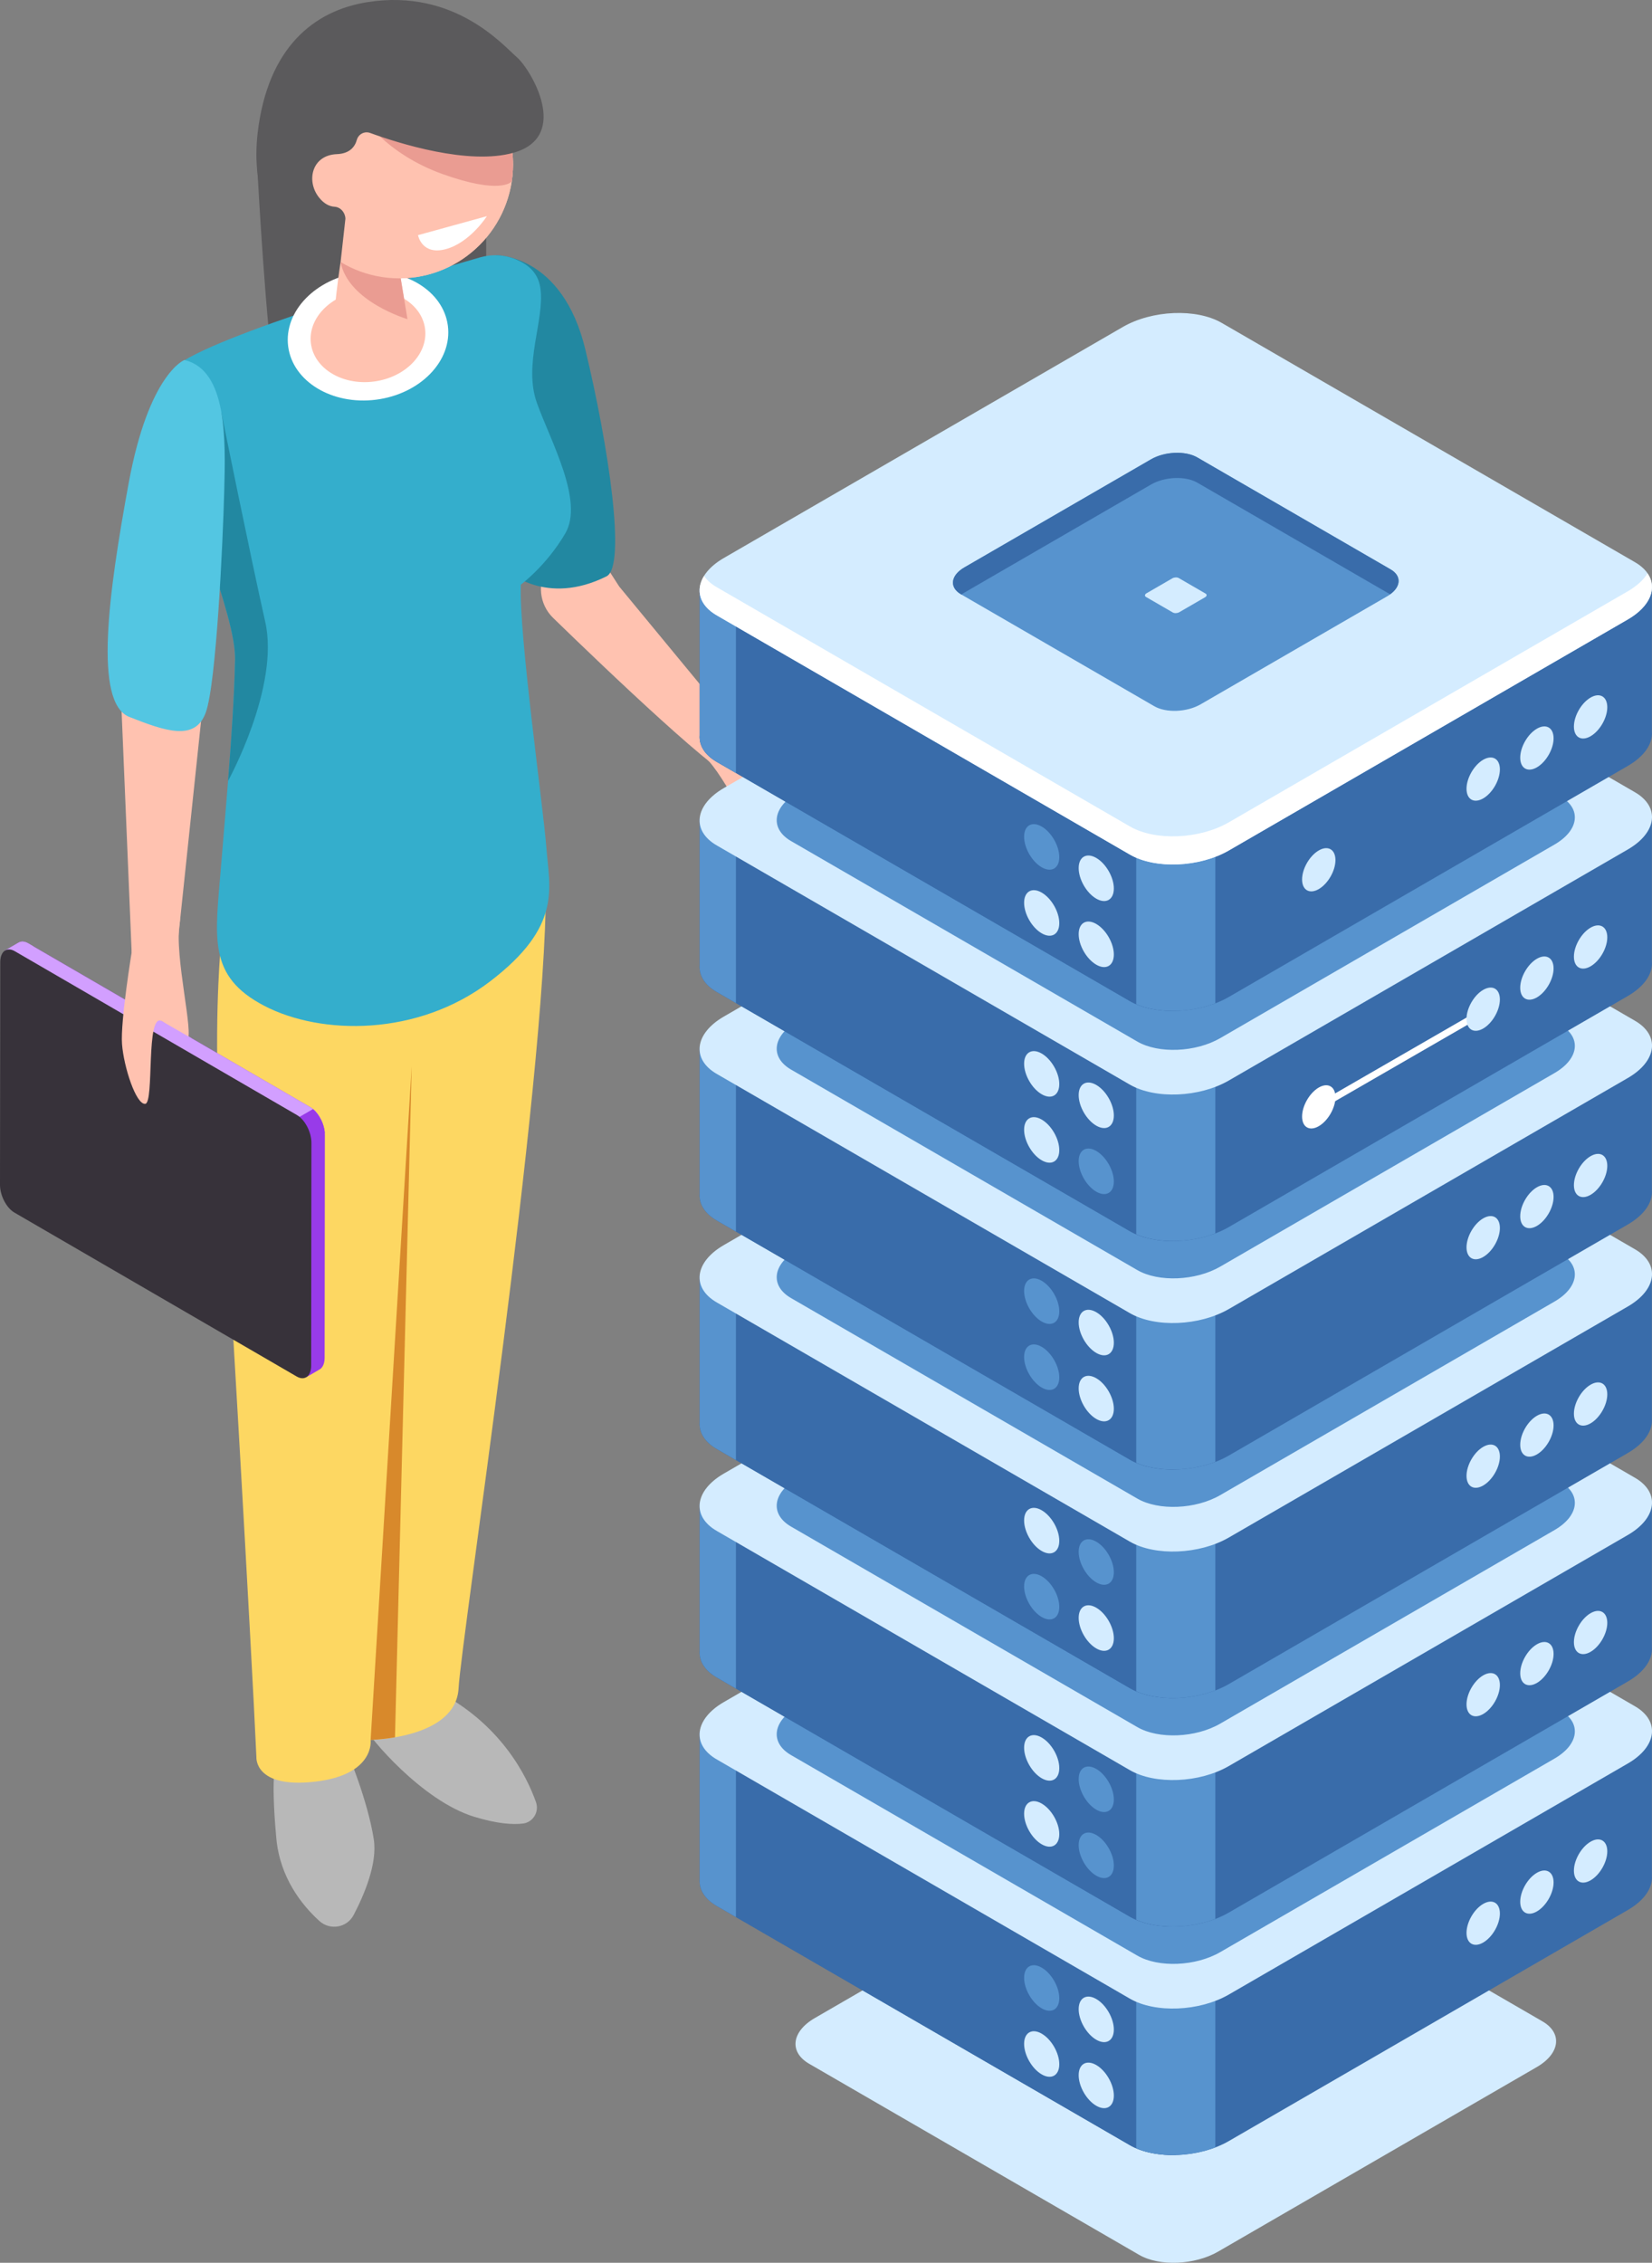 <svg width="203" height="278" viewBox="0 0 203 278" fill="none" xmlns="http://www.w3.org/2000/svg">
<rect x="0" y="0" width="203" height="278" fill="#808080" stroke="none"/>
<g clip-path="url(#clip0_1_329)">
<path d="M31.523 18.8C31.523 18.8 32.276 34.355 33.456 44.808C34.636 55.263 59.743 36.779 59.743 36.779V24.877L31.523 18.8Z" fill="#5B5A5C"/>
<path d="M44.896 212.338C45.272 213.283 51.778 221.226 58.284 223.21C61.112 224.074 63.015 224.187 64.259 224.037C65.51 223.889 66.281 222.594 65.861 221.405C64.742 218.244 61.532 211.662 53.38 207.611C42.349 202.129 44.896 212.338 44.896 212.338Z" fill="#B8B8B8"/>
<path d="M42.727 215.39C42.727 215.39 45.179 221.157 45.932 225.979C46.391 228.919 44.782 232.742 43.457 235.274C42.635 236.846 40.55 237.198 39.239 236.006C37.112 234.071 34.407 230.711 33.959 225.884C33.204 217.753 33.959 216.337 33.959 216.337L42.727 215.39Z" fill="#B8B8B8"/>
<path d="M27.055 117.119C27.055 117.119 26.206 127.375 27.055 138.719C27.905 150.064 30.941 203.12 31.507 215.883C31.507 215.883 31.223 219.747 38.684 218.897C46.144 218.045 45.544 213.755 45.544 213.755C45.544 213.755 56.021 213.614 56.351 207.421C56.681 201.228 67.082 133.473 67.082 109.113L27.055 117.119Z" fill="#FDD762"/>
<path d="M70.957 64.086L76.089 72.059L93.732 93.43C93.732 93.43 93.125 95.414 90.93 95.933C89.214 96.338 74.374 82.142 67.965 75.912C66.263 74.256 65.979 71.622 67.288 69.64L70.957 64.086Z" fill="#FFC2B0"/>
<path d="M60.943 31.363C60.943 31.363 69.098 31.151 71.935 42.969C74.775 54.786 76.994 69.582 74.526 70.811C67.115 74.502 62.426 70.184 62.426 70.184L60.943 31.363Z" fill="#2288A1"/>
<path d="M63.383 31.866C61.991 31.283 60.431 31.207 58.983 31.623C52.036 33.624 25.917 41.31 21.611 45C16.639 49.263 29.071 73.217 28.891 81.07C28.711 88.923 27.829 98.184 27.136 106.722C26.444 115.26 25.509 119.941 32.472 123.572C39.435 127.202 51.325 127.368 60.227 120.569C69.128 113.767 67.514 109.116 67.142 104.178C66.773 99.24 63.741 77.887 64.002 71.826C64.002 71.826 67.138 69.508 69.462 65.536C71.785 61.563 67.682 54.259 65.978 49.51C64.275 44.762 66.939 39.333 66.412 35.46C66.14 33.466 64.87 32.489 63.383 31.866Z" fill="#34AECC"/>
<path d="M46.221 49.104C51.641 48.408 55.587 44.345 55.036 40.031C54.485 35.716 49.644 32.783 44.225 33.479C38.805 34.176 34.859 38.238 35.41 42.553C35.962 46.867 40.802 49.8 46.221 49.104Z" fill="white"/>
<path d="M45.932 46.878C49.806 46.38 52.627 43.478 52.234 40.395C51.84 37.312 48.38 35.215 44.507 35.713C40.633 36.21 37.811 39.113 38.205 42.196C38.599 45.279 42.058 47.375 45.932 46.878Z" fill="#FFC2B0"/>
<path d="M48.384 30.268C48.384 30.268 43.669 26.379 42.744 28.349C41.818 30.319 41.054 38.769 41.054 38.769L50.418 41.293L48.996 32.729C48.996 32.729 50.87 31.136 48.384 30.268Z" fill="#FFC2B0"/>
<path d="M49.06 34.197C56.781 34.197 63.04 27.921 63.04 20.179C63.04 12.437 56.781 6.161 49.06 6.161C41.34 6.161 35.081 12.437 35.081 20.179C35.081 27.921 41.34 34.197 49.06 34.197Z" fill="#FFC2B0"/>
<path d="M42.09 30.799C42.007 31.241 41.929 31.713 41.852 32.197C42.792 37.075 50.072 39.21 50.072 39.21L48.996 32.73C48.996 32.73 49.878 31.98 49.628 31.227C46.752 30.317 43.127 29.512 42.09 30.799Z" fill="#EA9C92"/>
<path d="M49.06 34.197C56.781 34.197 63.04 27.921 63.04 20.179C63.04 12.437 56.781 6.161 49.06 6.161C41.34 6.161 35.081 12.437 35.081 20.179C35.081 27.921 41.34 34.197 49.06 34.197Z" fill="#FFC2B0"/>
<path d="M14.614 79.523L16.18 117.04L21.649 117.605L25.209 83.832L14.614 79.523Z" fill="#FFC2B0"/>
<path d="M32.59 76.388C30.779 68.378 27.203 50.679 27.203 50.679L25.675 68.283C27.439 73.504 28.953 78.296 28.889 81.074C28.785 85.684 28.434 90.779 28.025 95.928V95.944C28.027 95.94 34.4 84.399 32.59 76.388Z" fill="#2288A1"/>
<path d="M22.655 44.231C22.655 44.231 18.282 45.908 15.807 59.379C13.333 72.851 11.481 86.344 15.893 88.083C20.305 89.821 23.992 91.129 25.29 87.527C26.587 83.925 27.39 66.563 27.554 60.319C27.718 54.073 27.956 45.465 22.655 44.231Z" fill="#53C6E2"/>
<path d="M92.425 91.868C92.425 91.868 94.794 92.74 96.505 94.611C97.909 96.146 98.68 97.447 99.294 98.364C100.656 100.401 101.806 104.807 100.975 105.356C100.144 105.904 95.392 97.98 94.626 99.825C93.859 101.668 94.633 103.372 93.649 103.399C92.668 103.427 89.253 95.435 86.568 92.956C83.883 90.476 92.425 91.868 92.425 91.868Z" fill="#FFC2B0"/>
<path d="M45.544 213.756C45.544 213.756 46.842 213.737 48.538 213.445L50.591 130.971L45.544 213.756Z" fill="#D8892B"/>
<path d="M37.628 169.207L34.719 165.396L4.112 147.627C3.131 147.058 2.337 145.532 2.339 144.219L2.367 119.093L0.607 116.789L2.26 115.829L2.263 115.831C2.579 115.627 2.999 115.632 3.463 115.9L38.147 136.038C39.129 136.607 39.923 138.133 39.92 139.445L39.891 166.808C39.891 167.547 39.637 168.061 39.242 168.267L37.628 169.207Z" fill="#983BE9"/>
<path d="M16.463 154.797L14.288 153.535L2.352 132.745L2.364 119.093L0.604 116.789L2.258 115.829L2.26 115.831C2.576 115.627 2.996 115.632 3.46 115.9L38.145 136.038C38.664 136.338 39.128 136.908 39.451 137.57L16.463 154.797Z" fill="#D29FFF"/>
<path d="M1.388 117.811L0.607 116.787L2.26 115.827L2.263 115.829C2.579 115.625 2.999 115.63 3.463 115.898L4.075 116.253L1.388 117.811Z" fill="#D29FFF"/>
<path d="M38.461 136.26C39.232 136.892 39.828 138.086 39.911 139.188L36.522 141.152L34.898 138.323L38.461 136.26Z" fill="#983BE9"/>
<path d="M36.494 136.996L1.81 116.859C0.829 116.29 0.032 116.892 0.03 118.204L5.02084e-06 145.569C-0.002 146.882 0.792 148.408 1.773 148.977L36.457 169.114C37.438 169.684 38.235 169.082 38.237 167.769L38.267 140.404C38.27 139.094 37.475 137.566 36.494 136.996Z" fill="#37323A"/>
<path d="M16.223 116.725C16.223 116.725 14.778 125.481 14.995 128.287C15.212 131.093 16.71 135.719 17.846 135.619C18.982 135.522 17.883 124.34 19.88 125.453C21.875 126.567 22.085 128.477 22.988 127.803C23.89 127.13 21.411 117.573 22.073 113.429C22.734 109.284 16.223 116.725 16.223 116.725Z" fill="#FFC2B0"/>
<path d="M54.431 21.404C61.445 23.902 62.809 22.378 62.876 22.295C62.941 21.872 62.992 21.443 63.017 21.006C63.109 19.452 62.934 17.95 62.551 16.526L44.355 14.062C44.355 14.062 47.23 18.839 54.431 21.404Z" fill="#EA9C92"/>
<path d="M63.522 7.039C61.869 5.617 55.906 -1.407 45.221 0.251C38.544 1.285 32.916 5.856 31.666 16.274C30.826 23.296 33.396 30.211 38.129 35.323C38.385 35.205 38.651 35.093 38.888 34.938C41.564 33.172 41.853 32.202 41.853 32.193L42.444 26.875C42.425 26.12 41.862 25.449 41.112 25.4C40.53 25.363 39.826 25.083 39.154 24.203C37.616 22.194 38.325 19.056 41.393 18.938C42.998 18.876 43.617 18.008 43.845 17.191C44.044 16.48 44.789 16.084 45.482 16.336C48.973 17.603 57.577 20.334 63.116 18.762C70.202 16.748 65.175 8.46 63.522 7.039Z" fill="#5B5A5C"/>
<path d="M55.555 27.736L59.83 26.558C59.83 26.558 57.789 29.778 54.809 30.6C51.828 31.422 51.364 28.891 51.364 28.891L55.555 27.736Z" fill="white"/>
<path d="M23.496 127.532L19.851 125.441L21.22 127.68L23.062 128.363L23.496 127.532Z" fill="#D29FFF"/>
<path d="M139.978 277.028L99.432 253.553C96.944 252.113 97.255 249.596 100.13 247.932L139.281 225.266C142.155 223.602 146.5 223.421 148.989 224.864L189.535 248.339C192.024 249.779 191.712 252.296 188.838 253.96L149.686 276.628C146.812 278.288 142.465 278.471 139.978 277.028Z" fill="#D4ECFF"/>
<path d="M202.984 230.459V212.891L163.701 212.871L150.123 205.008C147.006 203.205 141.565 203.432 137.965 205.513L125.297 212.847L85.98 212.824V230.892C85.889 232.112 86.571 233.29 88.067 234.158L138.84 263.554C141.957 265.357 147.399 265.133 150.998 263.049L200.024 234.665C202.1 233.464 203.102 231.906 202.984 230.459Z" fill="#396CAA"/>
<path d="M144.483 203.8C142.202 203.855 139.835 204.432 137.965 205.513L125.297 212.847L85.98 212.824V230.892C85.889 232.112 86.571 233.29 88.067 234.158L138.84 263.554C140.339 264.419 142.373 264.813 144.483 264.762V203.8Z" fill="#396CAA"/>
<path d="M90.43 212.828L85.981 212.825V230.893C85.891 232.113 86.573 233.291 88.069 234.159L90.43 235.527V212.828Z" fill="#5793CE"/>
<path d="M139.622 263.938C142.309 265.093 146.197 265.029 149.34 263.827V243.312H139.622V263.938Z" fill="#5793CE"/>
<path d="M138.84 245.552L88.069 216.156C84.952 214.353 85.344 211.202 88.941 209.118L137.967 180.735C141.566 178.651 147.008 178.424 150.125 180.23L200.899 209.625C204.015 211.429 203.625 214.58 200.026 216.663L151 245.047C147.401 247.13 141.957 247.355 138.84 245.552Z" fill="#D4ECFF"/>
<path d="M139.754 240.261L97.206 215.628C94.595 214.116 94.923 211.475 97.938 209.729L139.022 185.943C142.037 184.198 146.599 184.008 149.21 185.52L191.758 210.153C194.369 211.664 194.041 214.306 191.026 216.052L149.942 239.837C146.927 241.583 142.365 241.773 139.754 240.261Z" fill="#5793CE"/>
<path d="M184.308 235.094C184.308 236.407 183.389 238 182.258 238.657C181.125 239.312 180.208 238.782 180.208 237.469C180.208 236.159 181.127 234.564 182.258 233.909C183.392 233.251 184.308 233.784 184.308 235.094Z" fill="#D4ECFF"/>
<path d="M190.907 231.275C190.907 232.585 189.988 234.18 188.857 234.835C187.723 235.491 186.807 234.96 186.807 233.648C186.807 232.337 187.726 230.742 188.857 230.087C189.99 229.432 190.907 229.964 190.907 231.275Z" fill="#D4ECFF"/>
<path d="M197.505 227.454C197.505 228.765 196.586 230.36 195.454 231.015C194.323 231.67 193.404 231.14 193.404 229.827C193.404 228.517 194.323 226.922 195.454 226.267C196.586 225.611 197.505 226.144 197.505 227.454Z" fill="#D4ECFF"/>
<path d="M202.984 202.383V184.816L163.701 184.795L150.123 176.933C147.006 175.129 141.565 175.354 137.965 177.438L125.297 184.772L85.98 184.751V202.819C85.889 204.039 86.571 205.217 88.067 206.085L138.84 235.481C141.957 237.284 147.399 237.06 150.998 234.976L200.024 206.592C202.1 205.391 203.102 203.833 202.984 202.383Z" fill="#396CAA"/>
<path d="M144.483 175.725C142.202 175.78 139.835 176.357 137.965 177.438L125.297 184.772L85.98 184.751V202.819C85.889 204.039 86.571 205.217 88.067 206.085L138.84 235.481C140.339 236.349 142.373 236.74 144.483 236.689V175.725Z" fill="#396CAA"/>
<path d="M90.43 184.754L85.981 184.752V202.819C85.891 204.039 86.573 205.218 88.069 206.086L90.43 207.454V184.754Z" fill="#5793CE"/>
<path d="M139.622 235.865C142.309 237.02 146.197 236.955 149.34 235.754V215.239H139.622V235.865Z" fill="#5793CE"/>
<path d="M138.84 217.478L88.069 188.083C84.952 186.279 85.344 183.129 88.941 181.045L137.967 152.661C141.566 150.578 147.008 150.351 150.125 152.157L200.899 181.552C204.015 183.355 203.625 186.506 200.026 188.59L151 216.974C147.401 219.057 141.957 219.282 138.84 217.478Z" fill="#D4ECFF"/>
<path d="M139.754 212.188L97.206 187.555C94.595 186.043 94.923 183.401 97.938 181.656L139.022 157.87C142.037 156.124 146.599 155.935 149.21 157.446L191.758 182.079C194.369 183.591 194.041 186.233 191.026 187.978L149.942 211.764C146.927 213.51 142.365 213.7 139.754 212.188Z" fill="#5793CE"/>
<path d="M184.308 207.021C184.308 208.331 183.389 209.927 182.258 210.582C181.125 211.237 180.208 210.707 180.208 209.394C180.208 208.081 181.127 206.489 182.258 205.831C183.392 205.178 184.308 205.708 184.308 207.021Z" fill="#D4ECFF"/>
<path d="M190.907 203.201C190.907 204.511 189.988 206.106 188.857 206.764C187.723 207.419 186.807 206.889 186.807 205.576C186.807 204.266 187.726 202.67 188.857 202.015C189.99 201.358 190.907 201.89 190.907 203.201Z" fill="#D4ECFF"/>
<path d="M197.505 199.381C197.505 200.691 196.586 202.287 195.454 202.942C194.321 203.597 193.404 203.067 193.404 201.754C193.404 200.444 194.323 198.849 195.454 198.193C196.586 197.538 197.505 198.071 197.505 199.381Z" fill="#D4ECFF"/>
<path d="M202.984 174.309V156.742L163.701 156.721L150.123 148.859C147.006 147.055 141.565 147.282 137.965 149.364L125.297 156.698L85.98 156.677V174.745C85.889 175.965 86.571 177.143 88.067 178.011L138.84 207.407C141.957 209.21 147.399 208.986 150.998 206.902L200.024 178.518C202.1 177.314 203.102 175.759 202.984 174.309Z" fill="#396CAA"/>
<path d="M144.483 147.65C142.202 147.706 139.835 148.282 137.965 149.364L125.297 156.698L85.98 156.677V174.744C85.889 175.965 86.571 177.143 88.067 178.011L138.84 207.407C140.339 208.272 142.373 208.666 144.483 208.615V147.65Z" fill="#396CAA"/>
<path d="M90.43 156.68L85.981 156.678V174.745C85.891 175.965 86.573 177.144 88.069 178.012L90.43 179.38V156.68Z" fill="#5793CE"/>
<path d="M139.622 207.791C142.309 208.946 146.197 208.881 149.34 207.68V187.165H139.622V207.791Z" fill="#5793CE"/>
<path d="M138.84 189.404L88.069 160.009C84.952 158.205 85.344 155.054 88.941 152.971L137.967 124.587C141.566 122.503 147.008 122.279 150.125 124.082L200.899 153.478C204.015 155.281 203.625 158.432 200.026 160.516L151 188.899C147.401 190.983 141.957 191.208 138.84 189.404Z" fill="#D4ECFF"/>
<path d="M139.754 184.114L97.206 159.481C94.595 157.969 94.923 155.327 97.938 153.582L139.022 129.796C142.037 128.05 146.599 127.86 149.21 129.372L191.758 154.005C194.369 155.517 194.041 158.159 191.026 159.904L149.942 183.69C146.927 185.436 142.365 185.625 139.754 184.114Z" fill="#5793CE"/>
<path d="M184.308 178.946C184.308 180.256 183.389 181.851 182.258 182.507C181.125 183.162 180.208 182.632 180.208 181.319C180.208 180.009 181.127 178.413 182.258 177.758C183.392 177.103 184.308 177.633 184.308 178.946Z" fill="#D4ECFF"/>
<path d="M190.907 175.127C190.907 176.437 189.988 178.032 188.857 178.687C187.723 179.343 186.807 178.812 186.807 177.5C186.807 176.189 187.726 174.594 188.857 173.939C189.99 173.284 190.907 173.814 190.907 175.127Z" fill="#D4ECFF"/>
<path d="M197.505 171.306C197.505 172.617 196.586 174.212 195.454 174.869C194.321 175.525 193.404 174.994 193.404 173.682C193.404 172.371 194.323 170.776 195.454 170.121C196.586 169.464 197.505 169.994 197.505 171.306Z" fill="#D4ECFF"/>
<path d="M202.984 146.236V128.669L163.701 128.646L150.123 120.784C147.006 118.98 141.565 119.205 137.965 121.288L125.297 128.623L85.98 128.602V146.669C85.889 147.889 86.571 149.068 88.067 149.936L138.84 179.331C141.957 181.135 147.399 180.91 150.998 178.826L200.024 150.443C202.1 149.241 203.102 147.686 202.984 146.236Z" fill="#396CAA"/>
<path d="M144.483 119.577C142.202 119.633 139.835 120.209 137.965 121.29L125.297 128.625L85.98 128.604V146.671C85.889 147.891 86.571 149.07 88.067 149.938L138.84 179.333C140.339 180.199 142.373 180.593 144.483 180.542V119.577Z" fill="#396CAA"/>
<path d="M90.43 128.606L85.981 128.604V146.671C85.891 147.891 86.573 149.069 88.069 149.938L90.43 151.306V128.606Z" fill="#5793CE"/>
<path d="M139.622 179.715C142.309 180.871 146.197 180.806 149.34 179.604V159.09H139.622V179.715Z" fill="#5793CE"/>
<path d="M138.84 161.331L88.069 131.935C84.952 130.132 85.344 126.981 88.941 124.897L137.967 96.514C141.566 94.43 147.008 94.203 150.125 96.009L200.899 125.404C204.015 127.208 203.625 130.359 200.026 132.443L151 160.826C147.401 162.907 141.957 163.134 138.84 161.331Z" fill="#D4ECFF"/>
<path d="M139.754 156.04L97.206 131.407C94.595 129.895 94.923 127.254 97.938 125.508L139.022 101.722C142.037 99.977 146.599 99.787 149.21 101.299L191.758 125.932C194.369 127.444 194.041 130.085 191.026 131.831L149.942 155.617C146.927 157.362 142.365 157.552 139.754 156.04Z" fill="#5793CE"/>
<path d="M184.308 150.873C184.308 152.183 183.389 153.778 182.258 154.433C181.125 155.089 180.208 154.558 180.208 153.246C180.208 151.935 181.127 150.34 182.258 149.685C183.392 149.03 184.308 149.56 184.308 150.873Z" fill="#D4ECFF"/>
<path d="M190.907 147.053C190.907 148.364 189.988 149.959 188.857 150.614C187.723 151.269 186.807 150.739 186.807 149.426C186.807 148.116 187.726 146.521 188.857 145.866C189.99 145.211 190.907 145.741 190.907 147.053Z" fill="#D4ECFF"/>
<path d="M197.505 143.233C197.505 144.543 196.586 146.139 195.454 146.794C194.321 147.449 193.404 146.919 193.404 145.606C193.404 144.296 194.323 142.701 195.454 142.045C196.586 141.39 197.505 141.92 197.505 143.233Z" fill="#D4ECFF"/>
<path d="M202.984 118.163V100.596L163.701 100.575L150.123 92.713C147.006 90.909 141.565 91.136 137.965 93.217L125.297 100.552L85.98 100.531V118.598C85.889 119.818 86.571 120.997 88.067 121.865L138.84 151.26C141.957 153.064 147.399 152.837 150.998 150.755L200.024 122.372C202.1 121.168 203.102 119.612 202.984 118.163Z" fill="#396CAA"/>
<path d="M144.483 91.504C142.202 91.559 139.835 92.136 137.965 93.217L125.297 100.551L85.98 100.531V118.598C85.889 119.818 86.571 120.997 88.067 121.865L138.84 151.26C140.339 152.126 142.373 152.519 144.483 152.469V91.504Z" fill="#396CAA"/>
<path d="M90.43 100.533L85.981 100.53V118.598C85.891 119.818 86.573 120.996 88.069 121.864L90.43 123.233V100.533Z" fill="#5793CE"/>
<path d="M139.622 151.642C142.309 152.797 146.197 152.733 149.34 151.531V131.017H139.622V151.642Z" fill="#5793CE"/>
<path d="M138.84 133.258L88.069 103.862C84.952 102.059 85.344 98.908 88.941 96.824L137.967 68.441C141.566 66.357 147.008 66.13 150.125 67.936L200.896 97.329C204.013 99.132 203.623 102.283 200.024 104.367L150.998 132.751C147.401 134.834 141.957 135.061 138.84 133.258Z" fill="#D4ECFF"/>
<path d="M139.754 127.965L97.206 103.332C94.595 101.82 94.923 99.179 97.938 97.433L139.022 73.647C142.037 71.902 146.599 71.712 149.21 73.224L191.758 97.857C194.369 99.368 194.041 102.01 191.026 103.756L149.942 127.544C146.927 129.289 142.365 129.477 139.754 127.965Z" fill="#5793CE"/>
<path d="M182.635 124.574L182.223 123.855L161.839 135.619L162.251 136.338L182.635 124.574Z" fill="white"/>
<path d="M184.307 122.8C184.307 124.112 183.388 125.705 182.257 126.363C181.124 127.018 180.207 126.488 180.207 125.175C180.207 123.865 181.126 122.269 182.257 121.614C183.391 120.957 184.307 121.487 184.307 122.8Z" fill="#D4ECFF"/>
<path d="M190.906 118.98C190.906 120.29 189.987 121.886 188.856 122.541C187.722 123.196 186.806 122.666 186.806 121.353C186.806 120.043 187.725 118.448 188.856 117.79C189.989 117.137 190.906 117.667 190.906 118.98Z" fill="#D4ECFF"/>
<path d="M197.505 115.16C197.505 116.472 196.586 118.065 195.454 118.72C194.321 119.376 193.404 118.845 193.404 117.533C193.404 116.222 194.323 114.627 195.454 113.97C196.586 113.317 197.505 113.847 197.505 115.16Z" fill="#D4ECFF"/>
<path d="M202.984 89.898V72.33L163.701 72.307L150.123 64.445C147.006 62.641 141.565 62.868 137.965 64.95L125.297 72.284L85.98 72.261V90.328C85.889 91.548 86.571 92.727 88.067 93.595L138.84 122.99C141.957 124.794 147.399 124.567 150.998 122.486L200.024 94.102C202.1 92.903 203.102 91.347 202.984 89.898Z" fill="#396CAA"/>
<path d="M144.483 63.238C142.202 63.294 139.835 63.87 137.965 64.951L125.297 72.286L85.98 72.263V90.33C85.889 91.55 86.571 92.729 88.067 93.597L138.84 122.992C140.339 123.858 142.373 124.252 144.483 124.201V63.238Z" fill="#396CAA"/>
<path d="M90.43 72.268L85.981 72.266V90.333C85.891 91.553 86.573 92.731 88.069 93.6L90.43 94.968V72.268Z" fill="#5793CE"/>
<path d="M139.622 123.377C142.309 124.532 146.197 124.467 149.34 123.265V102.751H139.622V123.377Z" fill="#5793CE"/>
<path d="M138.84 104.992L88.069 75.597C84.952 73.793 85.344 70.64 88.941 68.559L137.967 40.175C141.566 38.091 147.008 37.867 150.125 39.67L200.899 69.066C204.015 70.869 203.625 74.02 200.026 76.104L151 104.487C147.401 106.569 141.957 106.796 138.84 104.992Z" fill="#D4ECFF"/>
<path d="M200.024 72.645L150.998 101.029C147.401 103.113 141.957 103.339 138.84 101.534L88.069 72.138C87.374 71.736 86.864 71.266 86.515 70.756C85.444 72.483 85.928 74.359 88.069 75.597L138.84 104.992C141.957 106.796 147.399 106.569 150.998 104.488L200.024 76.104C202.82 74.486 203.669 72.224 202.45 70.448C201.963 71.235 201.15 71.992 200.024 72.645Z" fill="white"/>
<path d="M184.308 94.531C184.308 95.842 183.389 97.437 182.258 98.092C181.125 98.747 180.208 98.217 180.208 96.904C180.208 95.592 181.127 93.999 182.258 93.341C183.392 92.689 184.308 93.221 184.308 94.531Z" fill="#D4ECFF"/>
<path d="M164.102 105.67C164.102 106.981 163.183 108.576 162.052 109.233C160.919 109.889 160.002 109.358 160.002 108.046C160.002 106.735 160.921 105.14 162.052 104.485C163.183 103.827 164.102 104.36 164.102 105.67Z" fill="#D4ECFF"/>
<path d="M164.102 134.801C164.102 136.111 163.183 137.707 162.052 138.362C160.919 139.017 160.002 138.487 160.002 137.174C160.002 135.864 160.921 134.269 162.052 133.613C163.183 132.958 164.102 133.491 164.102 134.801Z" fill="white"/>
<path d="M190.907 90.711C190.907 92.024 189.988 93.617 188.857 94.274C187.723 94.93 186.807 94.399 186.807 93.087C186.807 91.776 187.726 90.181 188.857 89.526C189.99 88.868 190.907 89.401 190.907 90.711Z" fill="#D4ECFF"/>
<path d="M197.505 86.892C197.505 88.202 196.586 89.797 195.454 90.453C194.323 91.108 193.404 90.578 193.404 89.265C193.404 87.952 194.323 86.359 195.454 85.702C196.586 85.044 197.505 85.581 197.505 86.892Z" fill="#D4ECFF"/>
<path d="M141.843 86.767L118.084 73.013C116.625 72.168 116.81 70.693 118.493 69.718L141.435 56.436C143.118 55.462 145.664 55.355 147.123 56.2L170.883 69.957C172.342 70.802 172.157 72.277 170.474 73.251L147.532 86.533C145.849 87.506 143.3 87.61 141.843 86.767Z" fill="#5793CE"/>
<path d="M144.118 75.249L140.83 73.346C140.629 73.228 140.654 73.025 140.885 72.89L144.06 71.052C144.293 70.918 144.646 70.902 144.847 71.02L148.135 72.923C148.336 73.038 148.31 73.245 148.079 73.379L144.905 75.217C144.672 75.351 144.318 75.365 144.118 75.249Z" fill="#D4ECFF"/>
<path d="M118.084 73.011L118.151 73.05C118.262 72.972 118.363 72.888 118.493 72.814L141.434 59.532C143.117 58.557 145.664 58.451 147.123 59.296L170.815 73.013C172.159 72.048 172.231 70.735 170.882 69.955L147.123 56.198C145.664 55.353 143.117 55.46 141.434 56.434L118.493 69.716C116.807 70.693 116.625 72.168 118.084 73.011Z" fill="#396CAA"/>
<path d="M136.87 109.157C136.87 110.539 135.902 111.099 134.709 110.407C133.515 109.715 132.548 108.036 132.548 106.654C132.548 105.272 133.515 104.712 134.709 105.404C135.902 106.094 136.87 107.775 136.87 109.157Z" fill="#D4ECFF"/>
<path d="M130.166 105.303C130.166 106.685 129.198 107.245 128.005 106.553C126.811 105.86 125.844 104.182 125.844 102.8C125.844 101.418 126.811 100.857 128.005 101.55C129.198 102.24 130.166 103.92 130.166 105.303Z" fill="#5793CE"/>
<path d="M136.87 117.269C136.87 118.651 135.902 119.212 134.709 118.519C133.515 117.827 132.548 116.149 132.548 114.767C132.548 113.384 133.515 112.824 134.709 113.516C135.902 114.209 136.87 115.887 136.87 117.269Z" fill="#D4ECFF"/>
<path d="M130.166 113.415C130.166 114.797 129.198 115.357 128.005 114.665C126.811 113.973 125.844 112.294 125.844 110.912C125.844 109.53 126.811 108.97 128.005 109.662C129.198 110.352 130.166 112.033 130.166 113.415Z" fill="#D4ECFF"/>
<path d="M136.87 137.046C136.87 138.428 135.902 138.988 134.709 138.296C133.515 137.604 132.548 135.925 132.548 134.543C132.548 133.161 133.515 132.601 134.709 133.293C135.902 133.985 136.87 135.664 136.87 137.046Z" fill="#D4ECFF"/>
<path d="M130.166 133.188C130.166 134.57 129.198 135.131 128.005 134.438C126.811 133.749 125.844 132.068 125.844 130.686C125.844 129.303 126.811 128.743 128.005 129.435C129.198 130.128 130.166 131.806 130.166 133.188Z" fill="#D4ECFF"/>
<path d="M136.87 145.158C136.87 146.54 135.902 147.1 134.709 146.408C133.515 145.716 132.548 144.037 132.548 142.655C132.548 141.273 133.515 140.713 134.709 141.405C135.902 142.095 136.87 143.776 136.87 145.158Z" fill="#5793CE"/>
<path d="M130.166 141.301C130.166 142.683 129.198 143.243 128.005 142.551C126.811 141.861 125.844 140.18 125.844 138.798C125.844 137.416 126.811 136.855 128.005 137.548C129.198 138.24 130.166 139.921 130.166 141.301Z" fill="#D4ECFF"/>
<path d="M136.87 164.967C136.87 166.349 135.902 166.909 134.709 166.217C133.515 165.525 132.548 163.846 132.548 162.464C132.548 161.082 133.515 160.522 134.709 161.214C135.902 161.904 136.87 163.584 136.87 164.967Z" fill="#D4ECFF"/>
<path d="M130.166 161.109C130.166 162.491 129.198 163.052 128.005 162.359C126.811 161.667 125.844 159.989 125.844 158.606C125.844 157.224 126.811 156.664 128.005 157.356C129.198 158.049 130.166 159.729 130.166 161.109Z" fill="#5793CE"/>
<path d="M136.87 173.079C136.87 174.461 135.902 175.021 134.709 174.329C133.515 173.637 132.548 171.958 132.548 170.576C132.548 169.194 133.515 168.634 134.709 169.326C135.902 170.016 136.87 171.697 136.87 173.079Z" fill="#D4ECFF"/>
<path d="M130.166 169.221C130.166 170.604 129.198 171.164 128.005 170.472C126.811 169.779 125.844 168.101 125.844 166.719C125.844 165.337 126.811 164.776 128.005 165.469C129.198 166.161 130.166 167.842 130.166 169.221Z" fill="#5793CE"/>
<path d="M136.87 193.16C136.87 194.542 135.902 195.102 134.709 194.41C133.515 193.718 132.548 192.039 132.548 190.657C132.548 189.275 133.515 188.715 134.709 189.407C135.902 190.097 136.87 191.778 136.87 193.16Z" fill="#5793CE"/>
<path d="M130.166 189.303C130.166 190.685 129.198 191.245 128.005 190.553C126.811 189.863 125.844 188.182 125.844 186.8C125.844 185.418 126.811 184.857 128.005 185.55C129.198 186.242 130.166 187.92 130.166 189.303Z" fill="#D4ECFF"/>
<path d="M136.87 201.272C136.87 202.654 135.902 203.215 134.709 202.522C133.515 201.83 132.548 200.152 132.548 198.77C132.548 197.387 133.515 196.827 134.709 197.519C135.902 198.212 136.87 199.89 136.87 201.272Z" fill="#D4ECFF"/>
<path d="M130.166 197.415C130.166 198.797 129.198 199.357 128.005 198.665C126.811 197.975 125.844 196.294 125.844 194.912C125.844 193.53 126.811 192.97 128.005 193.662C129.198 194.354 130.166 196.033 130.166 197.415Z" fill="#5793CE"/>
<path d="M136.87 221.081C136.87 222.463 135.902 223.023 134.709 222.331C133.515 221.639 132.548 219.96 132.548 218.578C132.548 217.196 133.515 216.636 134.709 217.328C135.902 218.018 136.87 219.699 136.87 221.081Z" fill="#5793CE"/>
<path d="M130.166 217.223C130.166 218.606 129.198 219.166 128.005 218.474C126.811 217.781 125.844 216.103 125.844 214.721C125.844 213.339 126.811 212.778 128.005 213.471C129.198 214.16 130.166 215.841 130.166 217.223Z" fill="#D4ECFF"/>
<path d="M136.87 229.193C136.87 230.575 135.902 231.136 134.709 230.443C133.515 229.751 132.548 228.073 132.548 226.69C132.548 225.308 133.515 224.748 134.709 225.44C135.902 226.13 136.87 227.811 136.87 229.193Z" fill="#5793CE"/>
<path d="M130.166 225.336C130.166 226.718 129.198 227.278 128.005 226.586C126.811 225.894 125.844 224.215 125.844 222.833C125.844 221.451 126.811 220.891 128.005 221.583C129.198 222.275 130.166 223.954 130.166 225.336Z" fill="#D4ECFF"/>
<path d="M136.87 249.347C136.87 250.73 135.902 251.29 134.709 250.598C133.515 249.905 132.548 248.227 132.548 246.845C132.548 245.463 133.515 244.902 134.709 245.595C135.902 246.287 136.87 247.965 136.87 249.347Z" fill="#D4ECFF"/>
<path d="M130.166 245.493C130.166 246.875 129.198 247.435 128.005 246.743C126.811 246.053 125.844 244.372 125.844 242.99C125.844 241.608 126.811 241.048 128.005 241.74C129.198 242.43 130.166 244.111 130.166 245.493Z" fill="#5793CE"/>
<path d="M136.87 257.46C136.87 258.842 135.902 259.402 134.709 258.71C133.515 258.018 132.548 256.339 132.548 254.957C132.548 253.575 133.515 253.015 134.709 253.707C135.902 254.397 136.87 256.078 136.87 257.46Z" fill="#D4ECFF"/>
<path d="M130.166 253.605C130.166 254.987 129.198 255.548 128.005 254.855C126.811 254.166 125.844 252.485 125.844 251.103C125.844 249.72 126.811 249.16 128.005 249.852C129.198 250.542 130.166 252.223 130.166 253.605Z" fill="#D4ECFF"/>
</g>
<defs>
<clipPath id="clip0_1_329">
<rect width="203" height="278" fill="white"/>
</clipPath>
</defs>
</svg>

